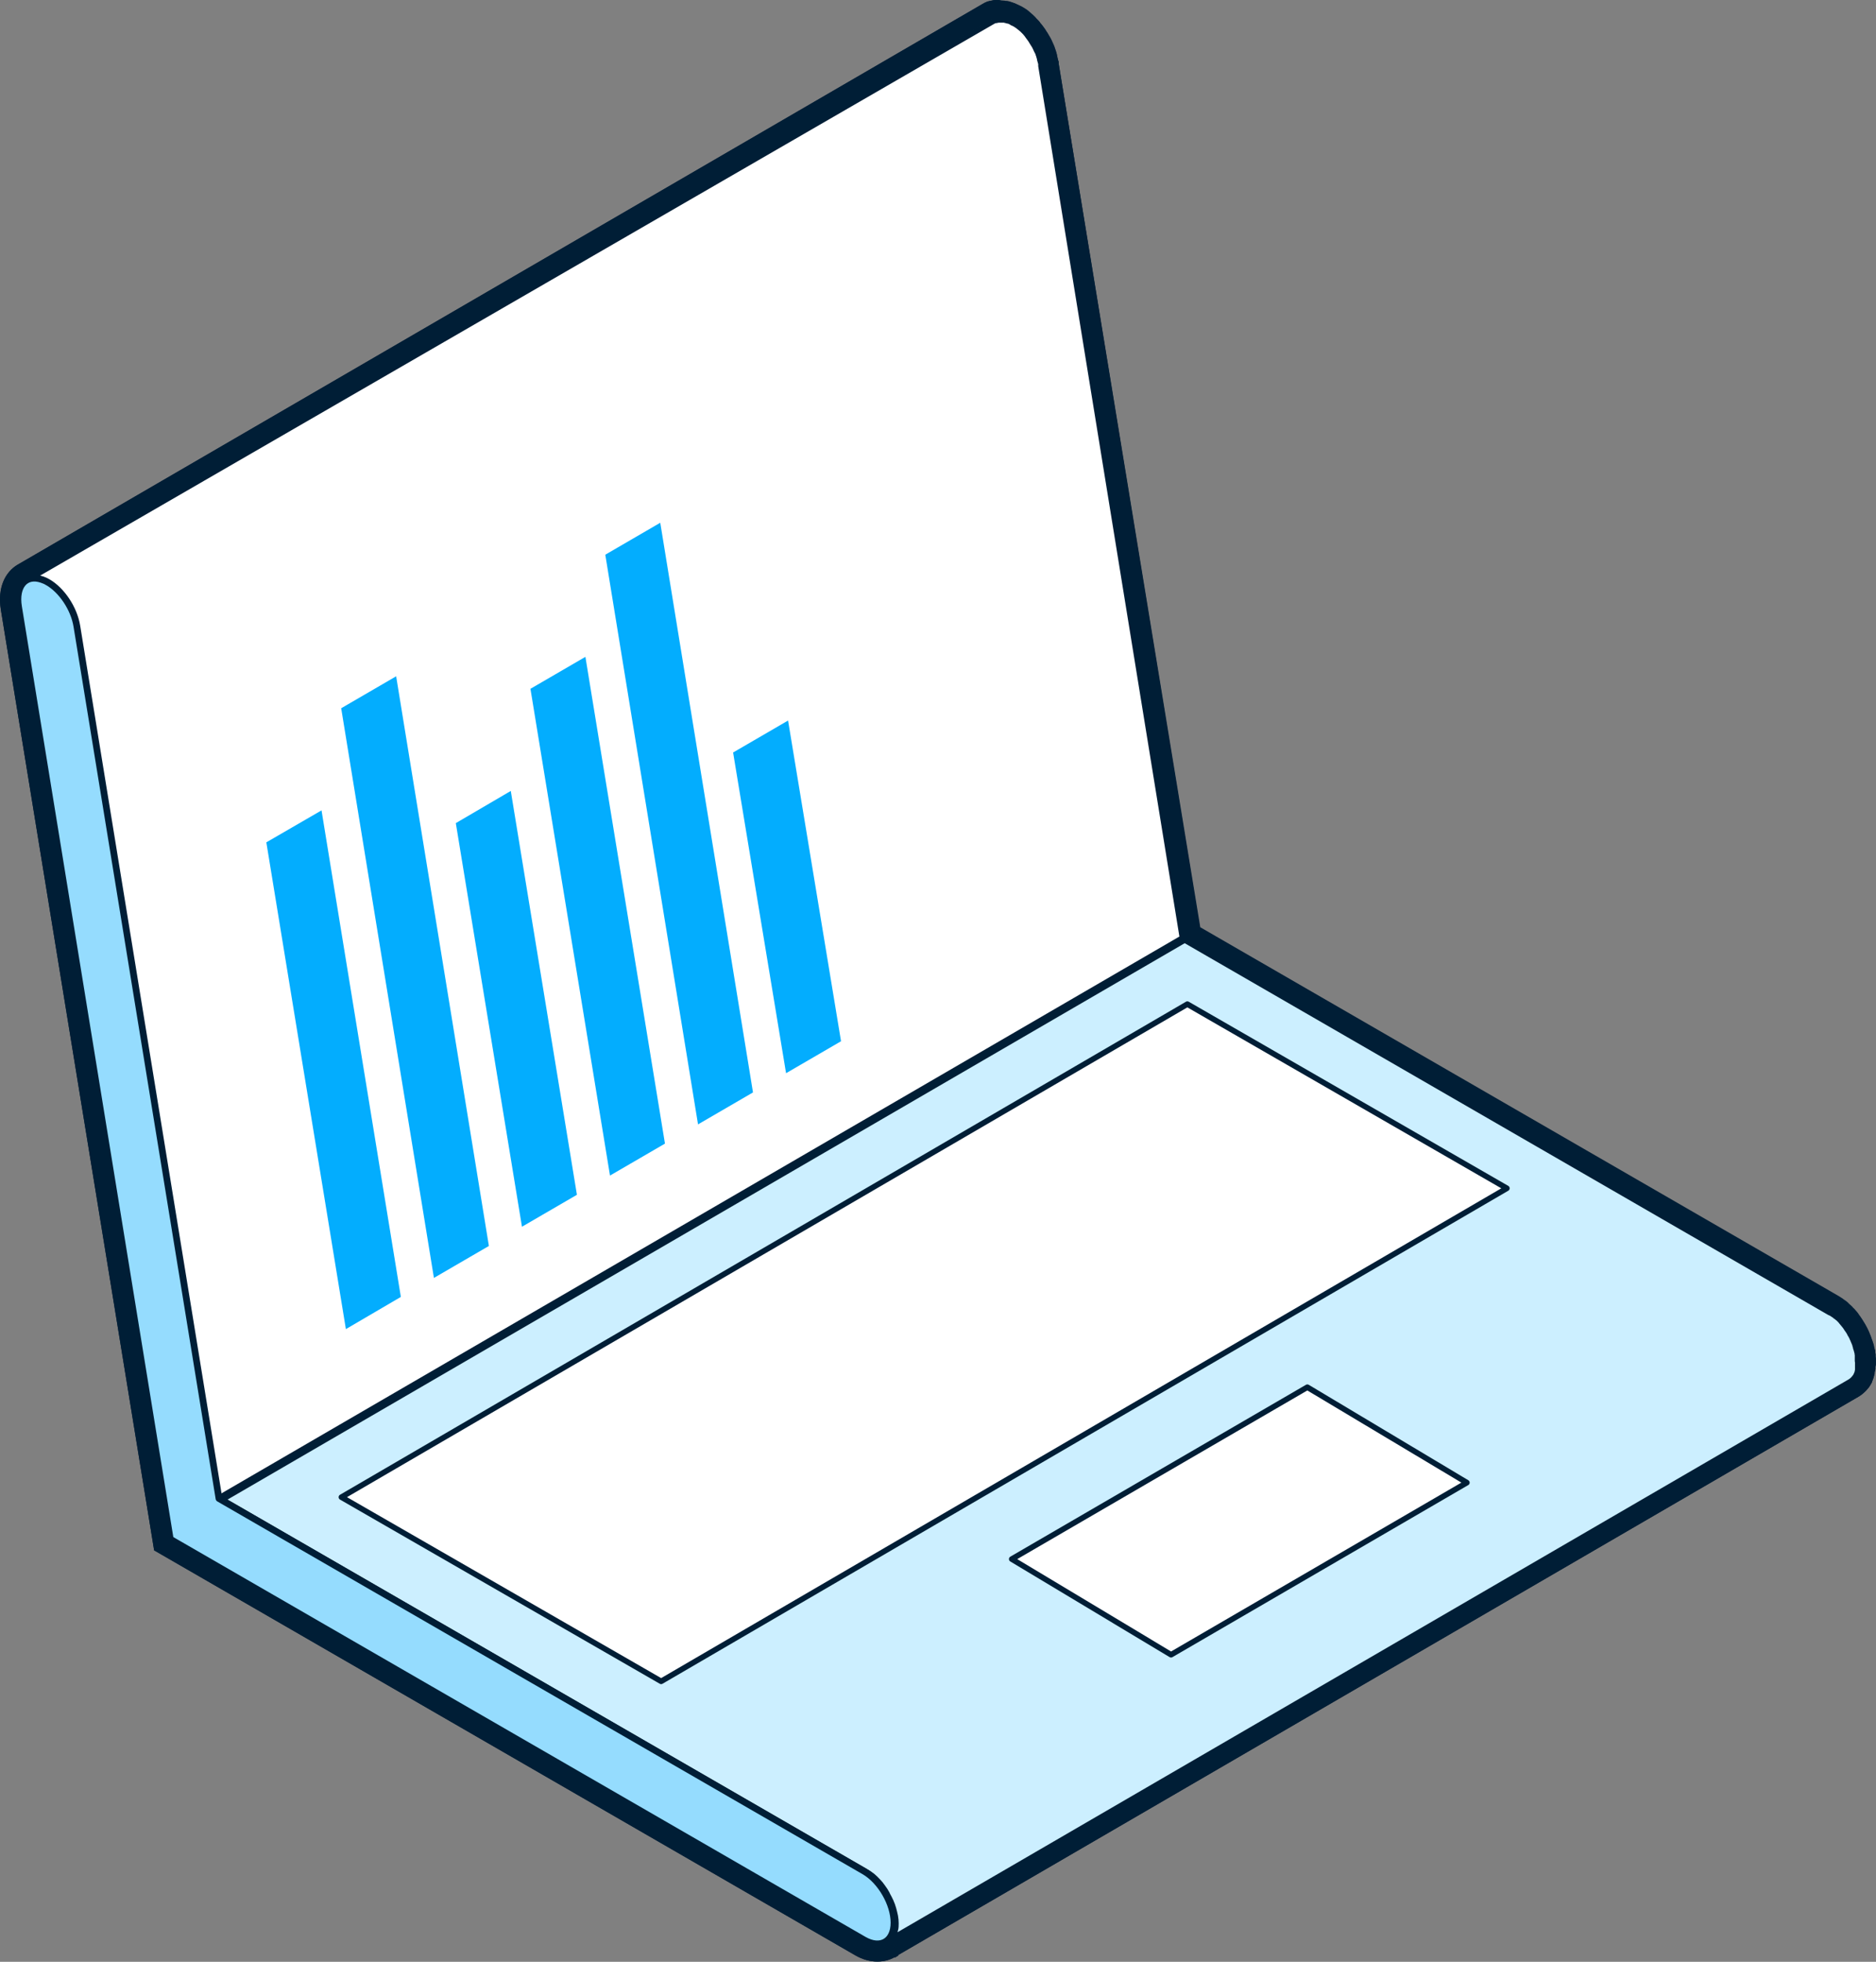 <?xml version="1.0" encoding="UTF-8"?>
<svg xmlns="http://www.w3.org/2000/svg" viewBox="0 0 83.96 87.78">
  <rect x="0" y="0" width="83.96" height="87.78" fill="#808080" stroke="none"/>
  <path d="m44.69.8s.04 0 .05 0h.06.01.04c.02 0 .04 0 .06.01.02 0 .04.01.06.02.01 0 .02 0 .04.01h.02c.02 0 .04.01.06.02.02 0 .04.01.05.02.02 0 .04.02.05.03.02 0 .04.02.05.03.01 0 .03.02.04.02h.01c.02.01.04.02.06.03s.04.02.06.04c.02.01.04.03.06.04s.03.02.04.03c.02.02.04.03.06.05s.04.03.06.05.04.04.06.05c0 0 .02.02.02.02s.02.02.02.02c.02.02.04.04.06.06s.04.04.05.06c.02.02.03.04.05.06 0 0 0 .01.01.02.01.01.02.03.03.04.02.03.04.05.06.08.03.04.05.07.08.11v.01s.01.02.02.03c.03.04.05.08.08.13.02.04.05.08.07.12.01.03.03.05.04.08.01.02.02.05.03.07s.02.04.03.06c0 .02.02.04.03.06 0 .02.01.03.02.05 0 .02.02.04.02.07 0 .02.02.05.02.07s.02.05.02.07c0 .01 0 .02.01.03v.03c0 .02.01.05.02.07 0 .02.01.05.02.07 0 .02.01.05.01.07v.05l6.36 39.03 28.88 16.68s0 0 .01 0l.06.03c.02.01.04.02.06.04.02.01.04.03.06.04s.04.03.06.04c0 0 .02.01.02.02s.02.02.03.02c.02.02.04.03.06.05s.04.04.06.05c.02.02.04.04.06.06.01.01.03.03.04.04v.01c.02.02.03.04.05.06s.03.04.05.06.03.04.05.06c.02.03.04.05.06.08t0 0s0 0 0 0c.03.04.06.08.08.12.03.05.07.1.1.16 0 0 0 .01.01.02v.01c.02.03.03.06.05.08.01.03.03.05.04.08.01.02.02.05.03.07s.02.04.03.06v.01c0 .02.01.03.02.05 0 .02.02.04.03.06 0 .02.02.04.02.07 0 .02.02.05.02.07s.02.05.02.07v.01c0 .02.01.04.02.06 0 .02.01.05.02.07 0 .02.01.05.02.07 0 .02 0 .05.01.07 0 .02 0 .04.01.06v.07.07.06.06.06s0 .05 0 .07v.06.06.06.03.03c0 .02-.01.05-.02.07 0 .02-.01.05-.02.07 0 .02-.02.05-.03.07-.02.03-.03.06-.05.09-.01.02-.03.04-.05.06-.01.02-.02.03-.04.05-.04.05-.09.09-.15.12l-43.04 25.01c-.13.09-.28.14-.46.14s-.38-.05-.59-.18l-31.05-17.93-6.68-41.55c-.11-.68.11-1.15.53-1.26 0 0 0 0-.01 0 0 0-.02 0-.03 0-.05.01-.12.05-.16.07l43.18-25.07s.07-.04.11-.05h.02.03c.01 0 .03 0 .04-.01.02 0 .05 0 .08-.01h.02.01.03m.01-.82s-.08 0-.08 0h-.03s-.02 0-.02 0c-.06 0-.11.01-.15.02l-.08.02h-.04s-.05.02-.05.02h-.03c-.09.04-.17.08-.25.13l-43.19 25.09c-.52.32-.89.99-.73 2l6.8 41.72.06.37.33.19 31.05 17.93c.33.19.66.28.99.28s.63-.09.89-.27l43.01-25c.12-.07.22-.15.33-.26.03-.03.05-.06.08-.09l.07-.08.03-.05c.04-.05.07-.11.1-.17v-.02s.01-.01.01-.01v-.02s.01-.01.01-.01c.01-.03.03-.06.03-.08.02-.04.03-.08.04-.13.01-.04.02-.08.03-.13v-.06s.02-.03.02-.03c0-.03.01-.07.02-.1v-.1s.02-.09.02-.09v-.1s0-.1 0-.1v-.09s-.01-.08-.01-.08v-.1s-.02-.08-.02-.08v-.04s0 0 0 0 0-.01 0-.01v-.04s-.03-.09-.03-.09l-.02-.09-.02-.09-.03-.09-.03-.09-.03-.08-.03-.09-.03-.08-.02-.04-.04-.1-.02-.02-.04-.08-.05-.1-.05-.08-.02-.04v-.02c-.05-.07-.09-.13-.13-.2-.03-.05-.07-.1-.11-.15l-.07-.1-.07-.08-.06-.08-.06-.07-.03-.03h-.01s-.03-.04-.03-.04l-.07-.07-.08-.07-.08-.07-.04-.03s-.03-.03-.03-.03h-.01s-.08-.07-.08-.07l-.08-.06-.08-.05-.1-.06-28.55-16.49-6.32-38.67v-.07s-.03-.08-.03-.08l-.02-.1-.03-.13v-.04s-.01 0-.01 0l-.03-.1-.03-.08-.03-.08-.03-.08-.04-.09-.03-.07-.04-.09-.02-.04s-.03-.06-.03-.06c-.03-.05-.06-.1-.08-.15-.03-.06-.07-.11-.1-.16l-.03-.04c-.03-.06-.06-.11-.1-.15l-.07-.1-.03-.04-.03-.03s-.06-.09-.06-.09l-.07-.07-.07-.07-.03-.03s-.04-.04-.04-.04h-.01s-.08-.08-.08-.08l-.08-.07-.06-.05h-.01s-.02-.03-.02-.03l-.06-.05-.08-.06-.08-.05-.09-.05-.05-.03h-.01s-.08-.05-.08-.05l-.08-.04-.08-.04-.12-.04-.05-.02h-.01s-.09-.03-.09-.03c-.03 0-.07-.02-.1-.02h-.05s-.04-.01-.04-.01h-.02s-.07-.01-.12-.01c-.07-.02-.11-.02-.14-.02z" fill="#001e36"></path>
  <path d="m39.73 86.84s0 0 0 0zm0 0s-.07.04-.1.06zm-.1.06s0 0 0 0m-.3-.75-.1.06.5.87-.5-.87s.64 1.1.64 1.1l.17.29c.06-.03.12-.07.17-.1l-.87-1.34z" fill="#001e36"></path>
  <path d="m44.69.8s.04 0 .05 0h.06.01.04c.02 0 .04 0 .06.01.02 0 .04.01.06.02.01 0 .02 0 .04.01h.02c.02 0 .04.01.06.02.02 0 .04.01.05.02.02 0 .04.02.05.03.02 0 .04.02.05.03.01 0 .03.02.04.02h.01c.02.01.04.02.06.03s.04.02.06.04c.02.01.04.03.06.04s.03.02.04.03c.02.02.04.03.06.05s.04.03.06.05.04.04.06.05c0 0 .02.02.02.02s.02.02.02.02c.02.02.04.04.06.06s.04.04.05.06c.02.02.03.04.05.06 0 0 0 .01.01.02.01.01.02.03.03.04.02.03.04.05.06.08.03.04.05.07.08.11v.01s.01.02.02.03c.03.04.05.08.08.13.02.04.05.08.07.12.01.03.03.05.04.08.01.02.02.05.03.07s.02.04.03.06c0 .02.02.04.03.06 0 .02.01.03.02.05 0 .02.02.04.02.07 0 .02.02.05.02.07s.02.05.02.07c0 .01 0 .02.01.03v.03c0 .02.01.05.02.07 0 .02.01.05.02.07 0 .02.01.05.01.07v.05l6.36 39.03 28.88 16.68s0 0 .01 0l.06.03c.02.01.04.02.06.04.02.01.04.03.06.04s.04.03.06.04c0 0 .02.01.02.02s.02.02.03.02c.02.02.04.03.06.05s.04.04.06.05c.02.02.04.04.06.06.01.01.03.03.04.04v.01c.02.02.03.04.05.06s.03.04.05.06.03.04.05.06c.02.03.04.05.06.08t0 0s0 0 0 0c.03.04.06.08.08.12.03.05.07.1.1.16 0 0 0 .01.01.02v.01c.02.03.03.06.05.08.01.03.03.05.04.08.01.02.02.05.03.07s.02.04.03.06v.01c0 .02.01.03.02.05 0 .02.02.04.03.06 0 .02.02.04.02.07 0 .02.02.05.02.07s.02.05.02.07v.01c0 .02.01.04.02.06 0 .02.01.05.02.07 0 .02.01.05.02.07 0 .02 0 .05.01.07 0 .02 0 .04.01.06v.07.07.06.06.06s0 .05 0 .07v.06.06.06.03.03c0 .02-.01.05-.02.07 0 .02-.01.05-.02.07 0 .02-.02.05-.03.07-.02.03-.03.06-.05.09-.01.02-.03.04-.05.06-.01.02-.02.03-.04.05-.04.05-.09.09-.15.12l-43.04 25.01c-.13.09-.28.14-.46.14s-.38-.05-.59-.18l-31.05-17.93-6.68-41.55c-.11-.68.11-1.15.53-1.26 0 0 0 0-.01 0 0 0-.02 0-.03 0-.05.01-.12.05-.16.07l43.18-25.07s.07-.04.11-.05h.02.03c.01 0 .03 0 .04-.01.02 0 .05 0 .08-.01h.02.01.03m.01-.82h-.02s-.02 0-.02 0h-.04s-.01 0-.01 0h-.06c-.05 0-.11.02-.16.03h-.03s-.06.02-.06.02-.04.01-.04.01h-.02s-.05.02-.05.02c-.07.02-.15.06-.23.11l-43.18 25.09c-.52.32-.89.99-.73 2l6.8 41.72.06.37.33.19 31.05 17.93c.33.19.66.28.99.28s.63-.09.89-.27l43.01-25c.12-.07.22-.15.33-.26l.03-.03.05-.06s.07-.08.1-.13.06-.11.1-.17 0-.02 0-.02.01-.03.01-.03.03-.07.04-.11c.01-.03.03-.07.04-.12.01-.04.02-.08.03-.11s0-.05 0-.05v-.02s.01-.05.01-.05c0-.02 0-.05.01-.09v-.09s.02-.1.02-.1v-.1s0-.08 0-.08v-.09s-.01-.1-.01-.1v-.08s-.02-.09-.02-.09v-.04s0 0 0 0 0-.01 0-.01v-.04s-.03-.1-.03-.1l-.02-.09-.02-.09-.02-.07-.04-.11-.03-.09-.03-.07-.03-.08s-.02-.06-.02-.06 0-.01 0-.01-.03-.08-.03-.08 0-.01 0-.01l-.04-.09-.05-.1-.06-.11c-.06-.1-.1-.17-.14-.23-.03-.05-.07-.1-.1-.15l-.04-.05s-.03-.05-.03-.05l-.06-.08-.07-.08-.06-.07-.02-.02h-.01s-.04-.05-.04-.05l-.07-.07-.08-.07-.07-.07-.02-.02-.05-.04-.1-.07-.07-.05-.09-.06-.08-.05-28.57-16.5-6.34-38.66v-.07s-.03-.09-.03-.09l-.02-.09-.02-.09s-.01-.05-.01-.05-.01-.05-.01-.05l-.02-.08-.03-.09-.03-.09-.02-.06-.03-.07-.05-.11-.04-.09-.05-.1c-.03-.05-.06-.1-.09-.15s-.06-.11-.1-.16-.02-.04-.02-.04c-.04-.05-.07-.1-.1-.14l-.07-.09s-.04-.05-.04-.05l-.02-.02s-.06-.08-.06-.08l-.07-.08-.07-.07s-.02-.02-.02-.02 0-.01 0-.01l-.03-.03-.08-.08-.08-.07-.08-.07-.07-.06-.08-.06-.08-.05-.08-.05-.07-.04-.09-.04-.07-.03-.08-.03-.09-.04-.09-.03-.09-.03s-.07-.02-.1-.02h-.02s-.01 0-.01 0h-.04c-.07-.02-.11-.02-.15-.02s-.08 0-.11 0z" fill="#001e36"></path>
  <path d="m46.59 2.95s0-.04 0-.05c0-.02 0-.05-.01-.07 0-.02-.01-.05-.02-.07 0-.02-.01-.05-.02-.07 0 0 0-.02 0-.03 0-.01 0-.02-.01-.03 0-.02-.01-.05-.02-.07 0-.02-.02-.05-.02-.07s-.02-.04-.02-.07c0-.02-.01-.03-.02-.05 0-.02-.02-.04-.03-.06 0-.02-.02-.04-.03-.06s-.02-.05-.03-.07c-.01-.03-.03-.05-.04-.08s-.04-.08-.07-.12-.05-.09-.08-.13c0 0-.01-.02-.02-.03 0 0 0 0 0-.01-.03-.04-.05-.07-.08-.11-.02-.03-.04-.05-.06-.08-.01-.01-.02-.03-.03-.04s0-.01-.01-.02c-.02-.02-.03-.04-.05-.06s-.03-.04-.05-.06-.04-.04-.06-.06c0 0-.02-.02-.02-.02s-.02-.02-.02-.02c-.02-.02-.04-.04-.06-.05-.02-.02-.04-.04-.06-.05-.02-.02-.04-.03-.06-.05-.01-.01-.03-.02-.04-.03-.02-.01-.04-.03-.06-.04s-.04-.03-.06-.04-.04-.02-.05-.03c0 0 0 0-.01 0s-.03-.02-.04-.02c-.02 0-.04-.02-.05-.03-.02 0-.04-.02-.05-.03-.02 0-.04-.02-.05-.02-.02 0-.04-.01-.06-.02 0 0-.01 0-.02 0s-.02 0-.04-.01c-.02 0-.04-.01-.06-.02-.02 0-.04 0-.06-.01-.01 0-.03 0-.04 0s0 0-.01 0c-.02 0-.04 0-.06 0s-.04 0-.06 0c-.01 0-.02 0-.03 0 0 0 0 0-.01 0 0 0-.01 0-.02 0-.03 0-.05 0-.08.01-.01 0-.03 0-.04.01 0 0-.02 0-.03 0h-.02c-.04.01-.07.03-.11.05l-43.24 25s.09-.04.13-.06h.03c.04-.01.09-.02.14-.02h.01.17c.06 0 .12.02.19.05.09.03.19.07.28.13.08.04.15.1.22.15.07.06.14.12.21.19.07.07.13.14.2.22l.18.24s.01.02.02.03c.05.08.1.16.15.25.05.09.09.19.13.28.04.1.07.19.1.29.03.1.05.2.07.3l6.36 39.03 43.14-25.07z" fill="#fff" stroke="#001e36" stroke-linecap="round" stroke-linejoin="round" stroke-width=".25"></path>
  <path d="m83.16 60.9s0-.04 0-.06 0-.04 0-.06 0-.04 0-.07c0-.02 0-.04 0-.07 0-.02 0-.04-.01-.06 0-.02 0-.05-.01-.07s-.01-.05-.02-.07c0-.02-.01-.05-.02-.07 0-.02-.01-.04-.02-.06s0 0 0-.01c0-.02-.01-.05-.02-.07 0-.02-.02-.05-.02-.07s-.02-.04-.02-.07c0-.02-.02-.04-.03-.06 0-.02-.01-.03-.02-.05s0 0 0-.01c0-.02-.02-.04-.03-.06s-.02-.05-.03-.07c-.01-.03-.03-.05-.04-.08-.02-.03-.03-.06-.05-.08 0 0 0 0 0-.01 0 0 0-.01-.01-.02-.03-.05-.06-.11-.1-.16-.03-.04-.06-.08-.08-.12s0 0 0 0c-.02-.03-.04-.05-.06-.08-.02-.02-.03-.04-.05-.06s-.03-.04-.05-.06-.03-.04-.05-.06c0 0 0 0 0-.01-.01-.01-.03-.03-.04-.04-.02-.02-.04-.04-.06-.06s-.04-.04-.06-.05c-.02-.02-.04-.03-.06-.05 0 0-.02-.02-.03-.02s-.02-.01-.02-.02c-.02-.02-.04-.03-.06-.04s-.04-.03-.06-.04-.04-.03-.06-.04-.04-.02-.06-.03c0 0 0 0-.01 0l-28.88-16.68-43.14 25.07 28.88 16.68c.09.05.18.11.27.18.08.07.17.15.24.23.08.08.15.17.22.27.07.09.13.19.19.3v.01c.06.1.11.21.16.31.05.11.09.22.12.33.03.11.06.23.08.33.02.11.03.22.03.32s0 .2-.03.29c-.02.09-.04.17-.08.24-.03.06-.06.11-.1.16-.01.02-.02.03-.04.05-.04.05-.09.09-.15.12l43.14-25.07c.05-.03.1-.07.15-.12.01-.01.02-.03.04-.05s.03-.04.05-.06c.02-.03.04-.06.05-.09s0 0 0 0c.01-.02.02-.04.03-.07 0-.02.02-.05.02-.07s.01-.05.02-.07c0 0 0-.02 0-.03s0-.03 0-.04c0-.02 0-.04 0-.06s0-.04 0-.06 0-.04 0-.06 0-.04 0-.07 0-.04 0-.06z" fill="#ccefff" stroke="#001e36" stroke-linecap="round" stroke-linejoin="round" stroke-width=".3"></path>
  <path d="m2.14 26.05c.62.36 1.17 1.17 1.3 1.97l6.36 39.03 28.88 16.68c.74.43 1.33 1.46 1.33 2.3s-.6 1.19-1.34.77l-31.05-17.93-6.79-41.72c-.15-.92.31-1.47 1.04-1.22.09.03.19.07.28.13z" fill="#95dcfe" stroke="#001e36" stroke-linecap="round" stroke-linejoin="round" stroke-width=".3"></path>
  <path d="m65.65 66.34-13.24 7.7-7.13-4.28 13.23-7.69z" fill="#fff" stroke="#001e36" stroke-linecap="round" stroke-linejoin="round" stroke-width=".25"></path>
  <path d="m67.44 53.17-37.85 22.06-14.31-8.24 37.86-22.06z" fill="#fff" stroke="#001e36" stroke-linecap="round" stroke-linejoin="round" stroke-width=".25"></path>
  <g fill="#03adfe">
    <path d="m35.18 48.02 2.46-1.43-2.37-14.35-2.46 1.43z"></path>
    <path d="m31.24 50.31 2.46-1.43-4.15-25.49-2.46 1.43z"></path>
    <path d="m27.3 52.6 2.46-1.43-3.56-21.78-2.46 1.43z"></path>
    <path d="m23.36 54.89 2.46-1.43-2.96-18.07-2.46 1.44z"></path>
    <path d="m19.42 57.18 2.46-1.43-4.15-25.49-2.46 1.43z"></path>
    <path d="m15.48 59.47 2.46-1.44-3.55-21.77-2.47 1.43z"></path>
  </g>
</svg>
